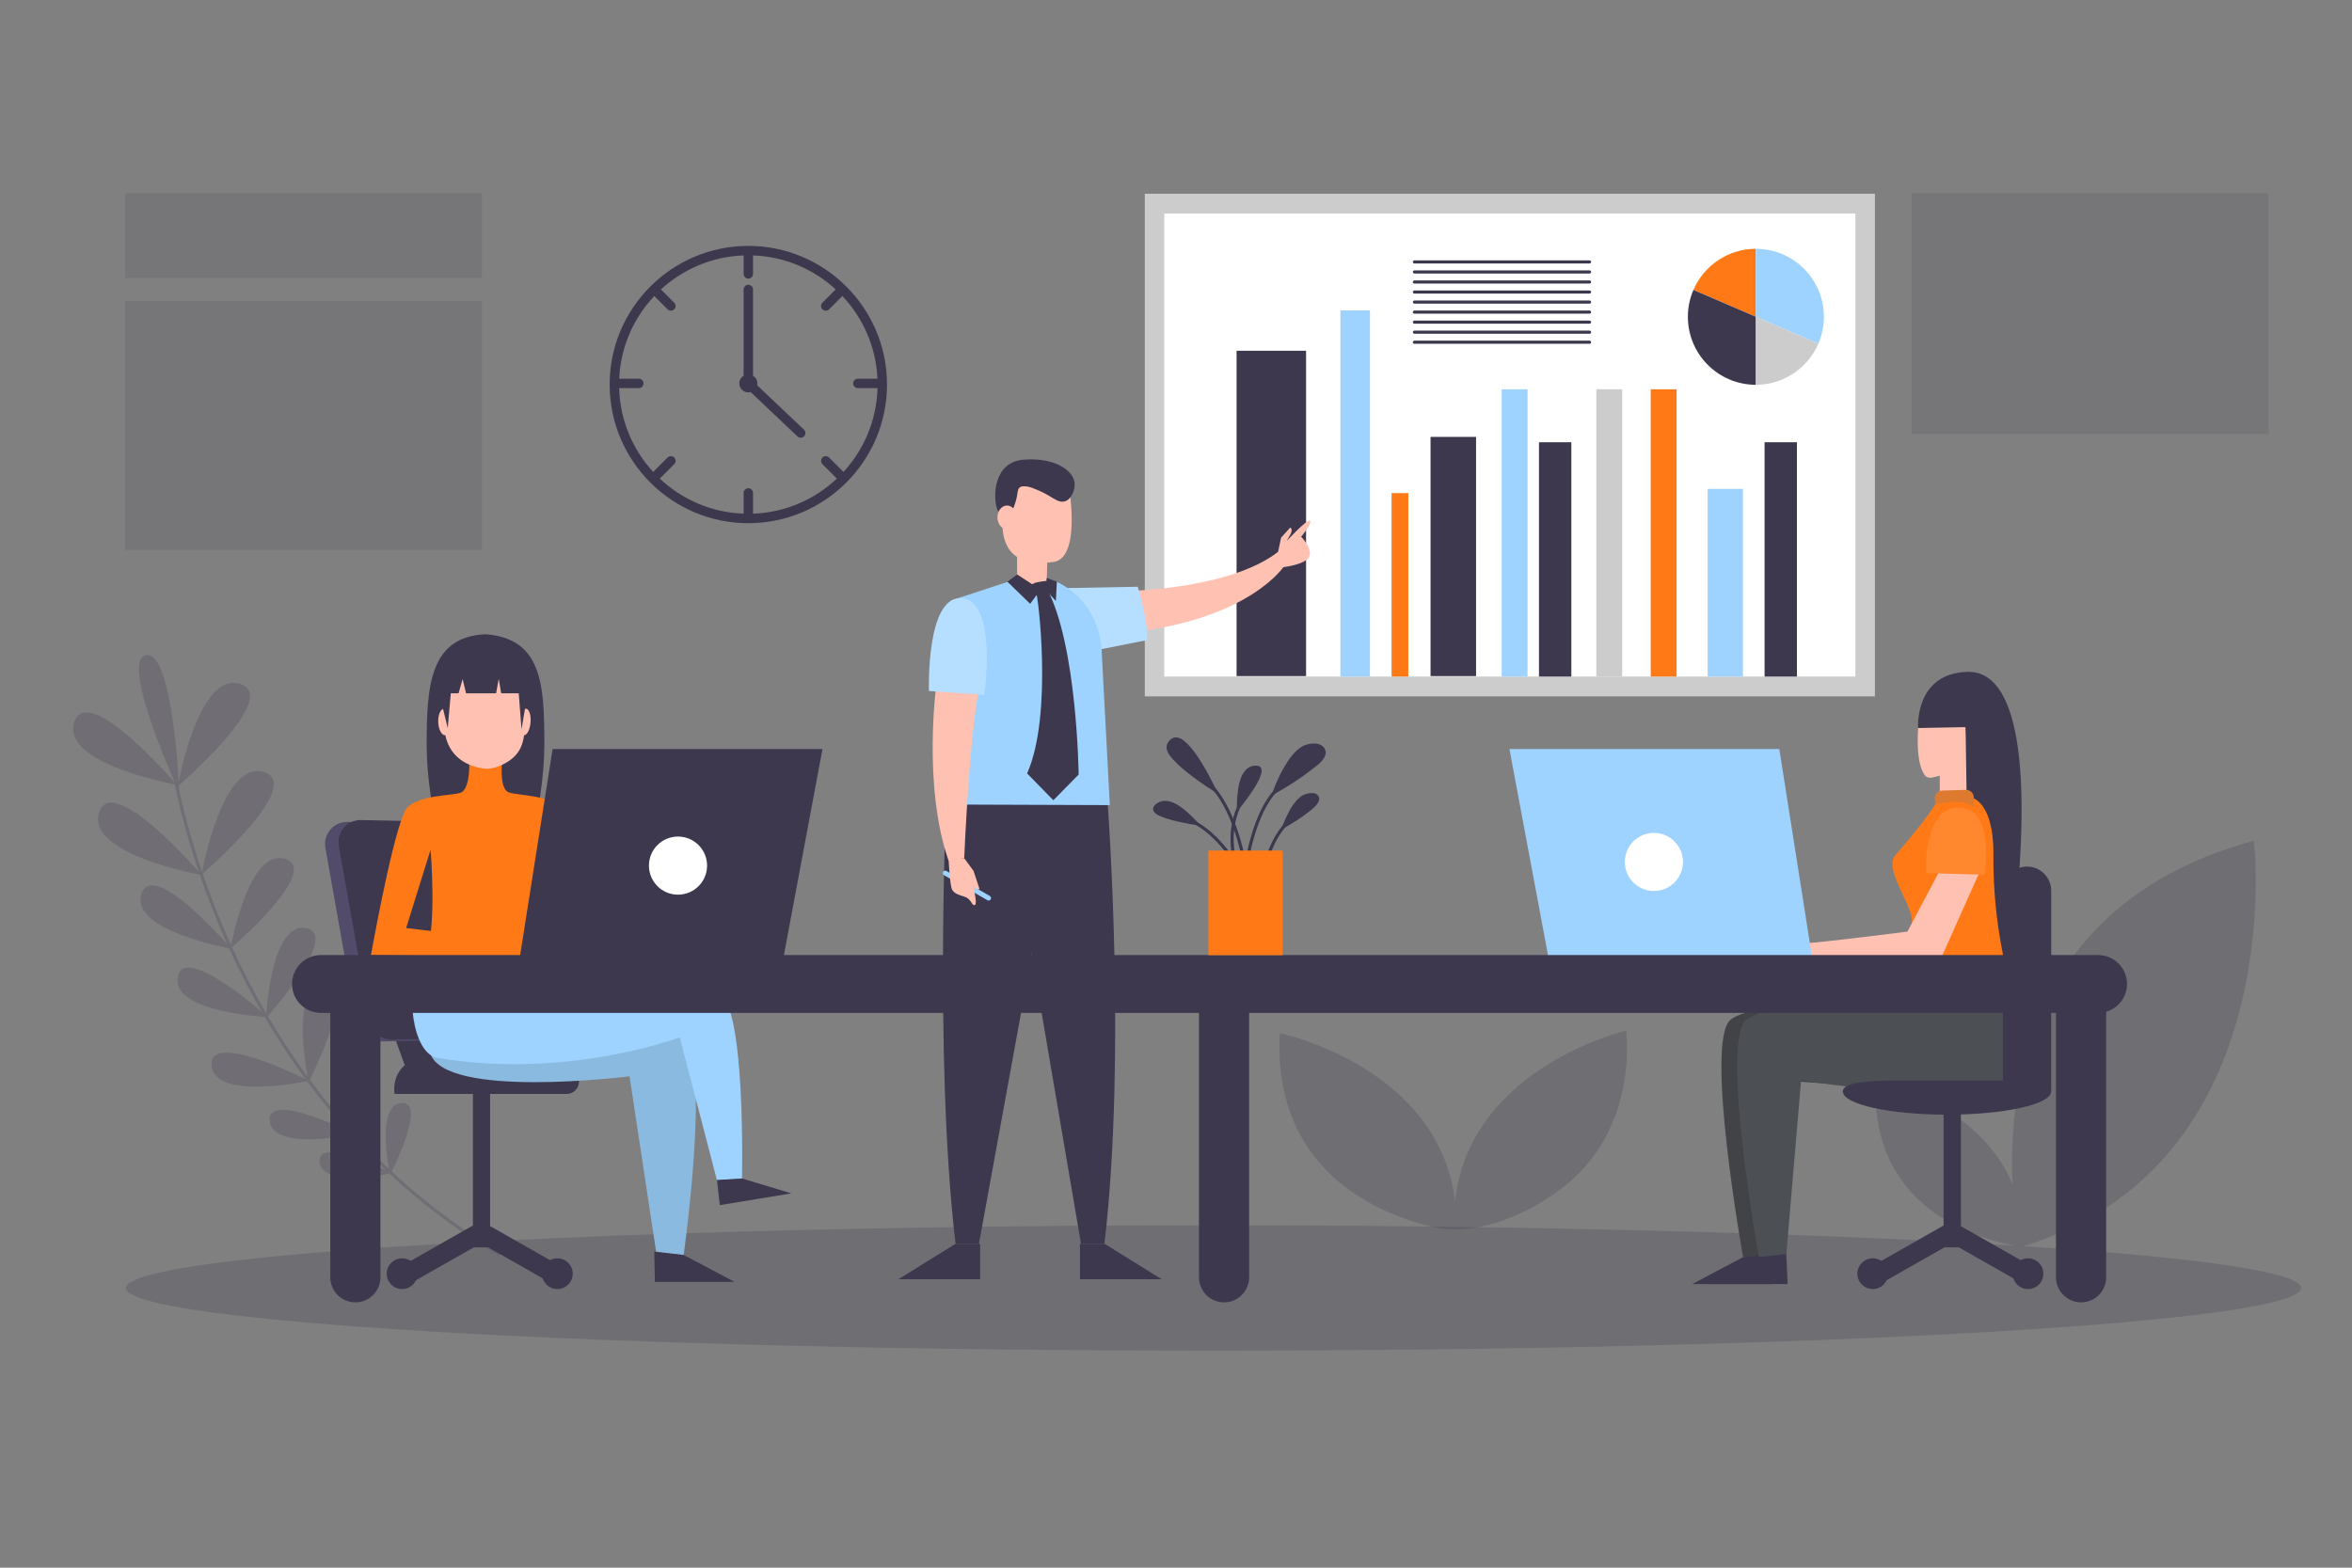 <svg enable-background="new 0 0 750 500" viewBox="0 0 750 500" xmlns="http://www.w3.org/2000/svg"><rect x="0" y="0" width="750" height="500" fill="#808080" stroke="none"/><g opacity=".24"><g fill="#3d384e"><path d="m56.662 250.805s33.287-28.493 19.896-32.698c-11.994-3.766-18.465 25.45-19.683 31.583-.142.714-.213 1.115-.213 1.115z"/><path d="m56.359 250.288s-28.493-33.287-32.698-19.896 32.698 19.896 32.698 19.896z"/><path d="m64.259 278.946s33.286-28.493 19.896-32.698c-13.391-4.204-19.896 32.698-19.896 32.698z"/><path d="m64.277 279.077s-28.493-33.286-32.697-19.896c-4.205 13.391 32.697 19.896 32.697 19.896z"/><path d="m73.45 302.624s29.203-24.997 17.455-28.686-17.455 28.686-17.455 28.686z"/><path d="m73.785 302.611s-24.997-29.203-28.686-17.455 28.686 17.455 28.686 17.455z"/><path d="m84.806 324.739s24.123-26.753 12.761-28.763c-11.363-2.012-12.761 28.763-12.761 28.763z"/><path d="m85.433 324.41s-26.753-24.123-28.763-12.761c-2.011 11.362 28.763 12.761 28.763 12.761z"/><path d="m98.426 345.146s16.386-32.08 4.891-31.085c-11.496.995-4.891 31.085-4.891 31.085z"/><path d="m98.544 344.708s-32.08-16.387-31.085-4.891c.996 11.496 31.085 4.891 31.085 4.891z"/><path d="m112.521 362.402s14.207-27.813 4.24-26.951c-9.966.864-4.24 26.951-4.24 26.951z"/><path d="m112.947 361.725s-27.813-14.207-26.95-4.24c.862 9.967 26.95 4.24 26.95 4.24z"/><path d="m124.386 374.822s12.134-23.754 3.621-23.017c-8.512.736-3.621 23.017-3.621 23.017z"/><path d="m124.908 374.148s-23.754-12.133-23.017-3.621c.736 8.512 23.017 3.621 23.017 3.621z"/><path d="m57.169 252.793s-1.761-45.325-10.595-43.832c-8.833 1.494 10.595 43.832 10.595 43.832z"/></g><path d="m55.019 243.166s13.59 103.266 104.33 156.794" fill="none" stroke="#3d384e" stroke-miterlimit="10"/></g><ellipse cx="386.976" cy="410.794" fill="#3d384e" opacity=".24" rx="346.815" ry="19.991"/><path d="m125.402 329.632 3.949 10.859 17.177-.395-6.318-13.228z" fill="#3d384e"/><path d="m140.343 262.749-29.507-.607c-4.439-.091-7.854 3.9-7.077 8.271l9.947 55.945c.606 3.409 3.601 5.871 7.063 5.807l29.739-.555c4.35-.081 7.585-4.048 6.791-8.325l-10.179-54.783c-.609-3.282-3.44-5.684-6.777-5.753z" fill="#524b69"/><path d="m144.629 262.153-29.507-.607c-4.439-.091-7.854 3.9-7.076 8.271l9.947 55.945c.606 3.409 3.601 5.871 7.063 5.807l29.739-.555c4.35-.081 7.585-4.048 6.791-8.325l-10.179-54.783c-.611-3.282-3.441-5.685-6.778-5.753z" fill="#3d384e"/><path d="m129.064 339.735h51.646c2.161 0 3.913 1.752 3.913 3.913v1.345c0 2.161-1.752 3.913-3.913 3.913h-54.882c-.001-.001-1.08-5.396 3.236-9.171z" fill="#3d384e"/><path d="m150.811 347.781h5.464v50.054h-5.464z" fill="#3d384e"/><path d="m128.579 410.624-2.873-5.49 25.883-14.716 2.873 5.49z" fill="#3d384e"/><path d="m178.177 410.624-25.883-14.716 2.873-5.49 25.883 14.716z" fill="#3d384e"/><path d="m133.115 406.23c0 2.707-2.194 4.901-4.901 4.901s-4.901-2.194-4.901-4.901c0-2.706 2.194-4.901 4.901-4.901 2.707.001 4.901 2.195 4.901 4.901z" fill="#3d384e"/><path d="m182.628 406.23c0 2.707-2.194 4.901-4.901 4.901-2.706 0-4.901-2.194-4.901-4.901 0-2.706 2.194-4.901 4.901-4.901 2.707.001 4.901 2.195 4.901 4.901z" fill="#3d384e"/><path d="m159.044 316.762-.028.12s50.844 7.976 59.219 14.894c8.375 6.919-.229 68.493-.229 68.493l-8.739-.728-8.516-56.262s-59.214 7.468-63.583-7.462c-1.291-4.412-1.437-11.4-1.003-19.055z" fill="#8bbae0"/><path d="m218.006 400.27 16.217 8.568h-25.393l-.215-9.676z" fill="#3d384e"/><path d="m133.96 308.342c-4.697 6.278-2.847 27.666 5.569 29.076 41.623 6.971 77.23-6.581 77.23-6.581l11.894 45.718 7.954-.686s1.254-54.572-7.221-59.097c-8.476-4.526-70.359-6.897-70.359-6.897z" fill="#9ed3ff"/><path d="m236.607 375.87 15.75 4.74-22.822 3.756-.912-8.026z" fill="#3d384e"/><path d="m173.578 237.63c0 18.917-7.112 51.249-18.841 51.249s-18.684-32.332-18.684-51.249.999-34.481 18.684-35.345c18.295 1.275 18.841 16.429 18.841 35.345z" fill="#3d384e"/><path d="m126.854 304.528 10.453-33.567s2.051 24.683-1.463 33.567h36.993c-3.515-8.884-1.463-33.567-1.463-33.567l10.424 33.567h8.538c-1.782-9.878-8.118-43.79-11.673-47.11-4.165-3.89-13.266-3.668-16.39-4.677-3.124-1.008-2.197-9.676-2.197-9.676l-5.735.257-4.686-.022s.291 8.538-2.833 9.546-12.638.682-16.804 4.572c-3.549 3.314-9.906 37.166-11.709 47.11z" fill="#ff7a17"/><path d="m125.076 295.456 46.209 5.555-1.263 4.293-51.771-.703z" fill="#ff7a17"/><path d="m167.194 227.143s1.014 7.524-1.522 12.005-8.539 6.113-10.399 6.053c-1.484-.049-9.385-.811-12.428-7.997s-.676-21.39-.676-21.39l10.145-1.246 7.271 1.246 5.411 2.452 2.398 3.128z" fill="#ffc1b2"/><path d="m143.817 230.178c.102 2.336-.727 4.269-1.852 4.318s-2.12-1.805-2.222-4.14c-.102-2.336.728-4.269 1.853-4.318s2.119 1.805 2.221 4.14z" fill="#ffc1b2"/><path d="m165.608 230.117c-.196 2.331.445 4.287 1.431 4.37s1.945-1.739 2.141-4.07-.445-4.287-1.431-4.37-1.945 1.74-2.141 4.07z" fill="#ffc1b2"/><path d="m143.979 218.544-1.204 13.667-3.194-12.966z" fill="#3d384e"/><path d="m168.496 219.505-2.185 13.128-1.014-12.891z" fill="#3d384e"/><path d="m159.034 216.512.777 4.598h9.912l-2.927-10.651-24.567-.144-3.201 10.795h7.204l1.29-4.519 1.095 4.519h9.587z" fill="#3d384e"/><path d="m165.457 307.22h84.032l12.778-68.316h-86.056z" fill="#3d384e"/><circle cx="216.201" cy="276.08" fill="#fff" r="9.269"/><path d="m645.099 397.523c85.499-26.169 73.637-129.372 73.637-129.372-71.443 19.273-78.512 78.41-76.944 109.715-10.719-26.343-43.561-33.44-43.561-33.44-2.845 44.602 39.267 52.171 45.971 53.092-0 0 .699.069.897.005z" fill="#3d384e" opacity=".24"/><path d="m518.587 328.694s-49.974 11.636-54.593 54.394c-5.297-43.009-55.869-53.581-55.869-53.581-.692 12.121 1.328 24.092 7.711 34.58 6.127 10.066 15.342 17.323 25.997 22.124 4.927 2.22 10.338 4.143 15.639 5.235 14.597 3.007 31.911-5.034 42.846-14.334 14.095-11.989 19.686-30.111 18.285-48.214-.005-.068-.01-.136-.016-.204z" fill="#3d384e" opacity=".24"/><path d="m609.586 61.636h113.809v76.793h-113.809z" fill="#3d384e" opacity=".14"/><path d="m39.845 61.636h113.809v27.046h-113.809z" fill="#3d384e" opacity=".14"/><path d="m39.845 95.935h113.809v79.447h-113.809z" fill="#3d384e" opacity=".14"/><path d="m365.049 61.788h232.814v160.318h-232.814z" fill="#ccc"/><path d="m371.266 68.115h220.381v147.664h-220.381z" fill="#fff"/><path d="m509.03 124.16h8.255v91.625h-8.255z" fill="#ccc"/><path d="m526.375 124.16h8.255v91.625h-8.255z" fill="#ff7a17"/><path d="m478.845 124.16h8.255v91.625h-8.255z" fill="#9ed3ff"/><path d="m544.528 155.923h11.252v59.861h-11.252z" fill="#9ed3ff"/><path d="m443.743 157.27h5.34v58.515h-5.34z" fill="#ff7a17"/><path d="m394.315 111.87h22.164v103.764h-22.164z" fill="#3d384e"/><path d="m427.412 99.006h9.434v116.778h-9.434z" fill="#9ed3ff"/><path d="m456.168 139.344h14.514v76.291h-14.514z" fill="#3d384e"/><path d="m490.75 141.054h10.319v74.731h-10.319z" fill="#3d384e"/><path d="m562.68 141.054h10.319v74.731h-10.319z" fill="#3d384e"/><path d="m559.914 79.356c-8.932 0-16.6 5.402-19.922 13.115l19.922 8.569z" fill="#ff7a17"/><path d="m539.991 92.471c-1.132 2.629-1.762 5.525-1.762 8.569 0 11.976 9.708 21.684 21.684 21.684v-21.684z" fill="#3d384e"/><path d="m579.836 109.609c1.132-2.629 1.762-5.525 1.762-8.569 0-11.976-9.708-21.685-21.684-21.685v21.685z" fill="#9ed3ff"/><path d="m559.914 101.04v21.684c8.932 0 16.6-5.402 19.922-13.115z" fill="#ccc"/><path d="m451.026 83.538h55.839" fill="none" stroke="#3d384e" stroke-linecap="round" stroke-miterlimit="10"/><path d="m451.026 86.739h55.839" fill="none" stroke="#3d384e" stroke-linecap="round" stroke-miterlimit="10"/><path d="m451.026 89.94h55.839" fill="none" stroke="#3d384e" stroke-linecap="round" stroke-miterlimit="10"/><path d="m451.026 93.141h55.839" fill="none" stroke="#3d384e" stroke-linecap="round" stroke-miterlimit="10"/><path d="m451.026 96.342h55.839" fill="none" stroke="#3d384e" stroke-linecap="round" stroke-miterlimit="10"/><path d="m451.026 99.543h55.839" fill="none" stroke="#3d384e" stroke-linecap="round" stroke-miterlimit="10"/><path d="m451.026 102.744h55.839" fill="none" stroke="#3d384e" stroke-linecap="round" stroke-miterlimit="10"/><path d="m451.026 105.945h55.839" fill="none" stroke="#3d384e" stroke-linecap="round" stroke-miterlimit="10"/><path d="m451.026 109.146h55.839" fill="none" stroke="#3d384e" stroke-linecap="round" stroke-miterlimit="10"/><path d="m333.817 171.014s.398 14.504-.356 15.677-8.993-1.119-9.077-1.789-.055-14.967-.055-14.967z" fill="#ffc1b2"/><path d="m340.571 153.277s4.678 24.678-4.678 25.969c-9.355 1.29-16.291-1.452-16.291-12.742s.816-13.682.816-13.682z" fill="#ffc1b2"/><path d="m322.04 163.744c.529-.477.874-1.158 1.149-1.813.582-1.388.99-2.849 1.211-4.337.169-1.137.274-2.324 1.676-2.473 1.943-.207 3.864.806 5.608 1.532 1.879.782 3.524 2.009 5.338 2.917 1.882.943 3.53.353 4.61-1.401.84-1.364 1.32-3.251.913-4.834-.978-3.803-6.846-7.477-16.19-6.716-9.344.76-9.71 11.222-8.515 15.351.482 1.667 1.68 2.96 3.478 2.232.274-.111.513-.268.722-.458z" fill="#3d384e"/><path d="m324.183 165.01c0 2.09-1.371 3.784-3.063 3.784s-3.063-1.694-3.063-3.784 1.371-3.784 3.063-3.784 3.063 1.694 3.063 3.784z" fill="#ffc1b2"/><path d="m357.028 188.593s34.649-.143 50.641-12.675l1.808 4.643s-11.032 17.186-50.102 21.249z" fill="#ffc1b2"/><path d="m407.527 176.168.982-4.681 2.931-3.237s.934.499.059 2.161c-.875 1.661-1.236 2.174-1.236 2.174s6.79-7.377 7.478-6.464-2.849 5.076-2.849 5.076 3.527 3.383 2.681 6.125-8.578 3.608-8.578 3.608z" fill="#ffc1b2"/><path d="m338.964 187.577 23.845-.44s3.868 13.282 2.874 17.029l-23.713 4.701z" fill="#b6dfff"/><path d="m302.072 245.958s-4.453 90.958 2.633 150.738h7.459l19.348-106.133-.701-49.546z" fill="#3d384e"/><path d="m304.704 396.696-18.227 11.311h26.065v-11.311z" fill="#3d384e"/><path d="m353.206 256.108s6.05 80.807-1.036 140.587h-7.459l-19.653-115.275 1.005-40.403z" fill="#3d384e"/><path d="m352.221 396.696 18.227 11.311h-26.064v-11.311z" fill="#3d384e"/><path d="m325.08 184.352-21.828 7.178.539 65.072 50.104.18-2.632-49.83c-.557-8.141-4.806-15.703-11.743-19.999-1.806-1.119-3.645-2.025-5.68-2.531.093.071 1.345 3.193.94 3.127l-3.415.835z" fill="#9ed3ff"/><path d="m314.852 287.109-13.824-7.981c-.372-.215-.5-.691-.285-1.063.215-.372.691-.5 1.063-.285l13.824 7.981c.372.215.5.691.285 1.063-.215.373-.691.5-1.063.285z" fill="#9ed3ff"/><path d="m298.638 217.89s-4.534 32.453 3.818 56.554l5.011-.716s2.02-48.889 6.019-58.787z" fill="#ffc1b2"/><path d="m307.467 273.728 2.953 4.009 1.939 5.816s-1.846.462-2.216-1.662c0 0 1.662 6.278.738 6.739-.923.462-1.108-1.754-2.954-2.493s-3.97-.923-4.524-2.954-.923-9.047-.923-9.047z" fill="#ffc1b2"/><path d="m331.819 188.084-3.323 4.499-7.259-7.052 3.114-2.308z" fill="#3d384e"/><path d="m333.534 188.252 3.156 3.435.321-6.207-3.204-1.161z" fill="#3d384e"/><path d="m335.805 186.612c.237 1.582-1.169 3.104-3.139 3.398s-3.759-.75-3.995-2.332c-.237-1.582 1.54-1.931 3.51-2.225s3.387-.423 3.624 1.159z" fill="#3d384e"/><path d="m330.311 188.682c.598 0 5.579 39.255-2.79 57.985l8.369 8.568 8.072-8.211s-.496-41.189-10.064-59.14z" fill="#3d384e"/><path d="m296.22 220.39s-1.022-30.507 10.477-29.597c11.499.911 7.155 30.811 7.155 30.811z" fill="#b6dfff"/><path d="m614.797 317.454.028.12s-54.621.728-62.996 7.647 4.005 75.741 4.005 75.741l8.739-.728 4.734-55.713s62.996 6.919 67.366-8.011c1.291-4.412 1.437-11.4 1.003-19.055h-22.879z" fill="#414347"/><path d="m555.835 400.962-16.217 8.569h25.393l.215-9.676z" fill="#3d384e"/><path d="m619.826 317.468.025.107s-54.621.728-62.996 7.647 4.006 75.741 4.006 75.741l8.739-.728 4.734-55.713s64.02 10.792 68.389-4.138c1.291-4.409.413-15.265-.02-22.915h-22.877z" fill="#4c4f54"/><path d="m560.861 400.962-16.217 8.569h25.393l-.442-9.554z" fill="#3d384e"/><path d="m618.549 240.742h8.786v14.212h-8.786z" fill="#ffc1b2"/><path d="m611.785 230.842s-1.329 11.655 1.91 16.314c.493.71 1.389 1.027 2.238.865 2.755-.527 9.235-2.118 10.711-5.622 1.887-4.481-1.179-16.509-1.179-16.509s-10.85-1.18-13.68 4.952z" fill="#ffc1b2"/><path d="m611.645 232.199s-1.248-17.451 15.743-17.916c18.337-.502 21.361 39.406 12.36 100.272l-11.893-9.777-1.072-72.869z" fill="#3d384e"/><path d="m618.299 254.01s.545 2.029-13.997 18.881c-3.515 4.073 4.993 15.16 5.34 20.19s-.745 25.778-.745 25.778c5.554-.228 11.108-.46 16.667-.689 4.323-.174 13.307 4.579 14.907-2.163.471-1.982-.053-4.048-.535-6.028-3.014-12.387-4.412-25.13-4.296-37.875.063-6.793-1.343-19.258-10.831-18.241-4.858.521-6.51.147-6.51.147z" fill="#ff7a17"/><path d="m618.886 276.991-10.641 20.137s-26.811 3.413-32.202 3.696l.284 5.958 42.092.023 12.951-28.964z" fill="#ffc1b2"/><path d="m614.172 278.466s-1.062-20.619 10.096-20.864c12.213-.268 8.571 21.382 8.571 21.382z" fill="#ff882e"/><path d="m617.101 256.627-.147-1.863c-.109-1.385.963-2.58 2.352-2.62l7.581-.217c1.328-.038 2.44.998 2.497 2.325l.15 3.516s-2.318-3.654-12.433-1.141z" fill="#de7a2f"/><path d="m578.135 307.22h-84.031l-12.779-68.316h86.057z" fill="#9ed3ff"/><circle cx="527.391" cy="274.907" fill="#fff" r="9.269"/><g fill="#3d384e"><path d="m654.081 348.111c0 4.086-14.873 7.399-33.219 7.399-18.347 0-33.219-3.313-33.219-7.399s14.873-3.473 33.219-3.473 33.219-.614 33.219 3.473z"/><path d="m654.081 348.111h-15.402v-64.023c0-4.253 3.448-7.701 7.701-7.701 4.253 0 7.701 3.448 7.701 7.701z"/><path d="m619.769 352.124h5.517v45.71h-5.517z"/><path d="m597.537 410.624-2.873-5.49 25.883-14.716 2.873 5.49z"/><path d="m647.134 410.624-25.882-14.716 2.873-5.49 25.883 14.716z"/><path d="m602.073 406.23c0 2.707-2.194 4.901-4.901 4.901s-4.901-2.194-4.901-4.901c0-2.706 2.194-4.901 4.901-4.901 2.706.001 4.901 2.195 4.901 4.901z"/><path d="m651.586 406.23c0 2.707-2.194 4.901-4.901 4.901s-4.901-2.194-4.901-4.901c0-2.706 2.194-4.901 4.901-4.901 2.707.001 4.901 2.195 4.901 4.901z"/><path d="m102.356 323.063h566.677c5.097 0 9.23-4.132 9.23-9.23 0-5.097-4.132-9.23-9.23-9.23h-566.677c-5.097 0-9.23 4.132-9.23 9.23 0 5.098 4.133 9.23 9.23 9.23z"/><path d="m113.314 415.374c-4.417 0-7.998-3.581-7.998-7.998v-86.52c0-4.417 3.581-7.998 7.998-7.998 4.417 0 7.998 3.581 7.998 7.998v86.52c0 4.418-3.581 7.998-7.998 7.998z"/><path d="m390.324 415.374c-4.417 0-7.998-3.581-7.998-7.998v-86.52c0-4.417 3.581-7.998 7.998-7.998 4.417 0 7.998 3.581 7.998 7.998v86.52c0 4.418-3.581 7.998-7.998 7.998z"/><path d="m663.61 415.374c-4.417 0-7.998-3.581-7.998-7.998v-86.52c0-4.417 3.581-7.998 7.998-7.998 4.417 0 7.998 3.581 7.998 7.998v86.52c-0 4.418-3.581 7.998-7.998 7.998z"/><path d="m238.624 78.426c-24.383 0-44.221 19.837-44.221 44.221s19.837 44.221 44.221 44.221 44.221-19.837 44.221-44.221-19.837-44.221-44.221-44.221zm30.347 72.084-4.589-4.589c-.586-.586-1.535-.586-2.121 0-.586.585-.586 1.536 0 2.121l4.598 4.598c-7.043 6.634-16.408 10.819-26.734 11.191v-6.619c0-.829-.671-1.5-1.5-1.5s-1.5.671-1.5 1.5v6.619c-10.326-.372-19.691-4.557-26.734-11.191l4.598-4.598c.586-.585.586-1.536 0-2.121-.586-.586-1.535-.586-2.121 0l-4.589 4.589c-6.507-7.082-10.565-16.439-10.846-26.725h6.265c.829 0 1.5-.671 1.5-1.5s-.671-1.5-1.5-1.5h-6.247c.455-10.183 4.626-19.411 11.182-26.371l4.235 4.235c.293.293.677.439 1.061.439s.768-.146 1.061-.439c.586-.586.586-1.536 0-2.121l-4.226-4.226c6.998-6.431 16.219-10.471 26.362-10.837v5.894c0 .829.671 1.5 1.5 1.5s1.5-.671 1.5-1.5v-5.894c10.144.365 19.364 4.406 26.363 10.837l-4.226 4.226c-.586.585-.586 1.536 0 2.121.293.293.677.439 1.06.439.384 0 .768-.146 1.061-.439l4.234-4.235c6.556 6.96 10.726 16.188 11.182 26.371h-6.247c-.829 0-1.5.671-1.5 1.5s.671 1.5 1.5 1.5h6.266c-.283 10.286-4.341 19.643-10.848 26.725z"/><path d="m241.438 122.884c.041-.194.064-.394.064-.599 0-1.038-.555-1.94-1.379-2.446v-27.507c0-.829-.671-1.5-1.5-1.5s-1.5.671-1.5 1.5v27.506c-.824.506-1.378 1.408-1.378 2.446 0 1.59 1.289 2.878 2.878 2.878.258 0 .504-.045.742-.109l14.942 14.152c.291.275.661.411 1.031.411.398 0 .794-.157 1.089-.468.57-.602.544-1.551-.057-2.121z"/></g><path d="m397.498 275.389s2.357-16.356 9.629-23.528" fill="none" stroke="#3d384e" stroke-miterlimit="10"/><path d="m405.425 253.764c.116-.063.236-.694.278-.814.259-.732.537-1.457.829-2.176.894-2.206 1.917-4.368 3.137-6.413 1.411-2.366 3.14-4.823 5.548-6.263 1.199-.717 2.931-1.068 4.32-.963 2.32.176 3.987 2.141 2.814 4.346-.98 1.842-2.908 3.03-4.498 4.288-2.471 1.957-5.124 3.685-7.813 5.323-1.518.925-3.051 1.829-4.615 2.672z" fill="#3d384e"/><path d="m402.41 282.219s.923-12.748 8.194-19.92" fill="none" stroke="#3d384e" stroke-miterlimit="10"/><path d="m408.54 264.614c.172-.093.358-1.022.426-1.201.375-.996.79-1.977 1.247-2.937 1.106-2.324 2.481-4.815 4.56-6.411 1.314-1.008 5.097-2.053 5.846.283.128.398.027.834-.136 1.219-.584 1.38-1.86 2.334-2.992 3.25-1.257 1.018-2.594 1.938-3.952 2.817-1.627 1.054-3.292 2.06-4.999 2.98z" fill="#3d384e"/><path d="m386.201 250.656s7.507 6.39 10.974 26.485" fill="none" stroke="#3d384e" stroke-miterlimit="10"/><path d="m388.416 253.193c-.156-.094-.309-.675-.383-.833-.347-.741-.704-1.478-1.069-2.21-1.12-2.245-2.314-4.457-3.623-6.599-1.348-2.204-2.81-4.416-4.646-6.25-1.103-1.102-2.823-2.59-4.52-1.995-1.082.38-2.044 1.663-2.177 2.76-.215 1.779 1.533 3.601 2.678 4.795 1.227 1.28 2.579 2.439 3.962 3.544 2.552 2.04 5.246 3.906 7.995 5.669.59.38 1.183.757 1.783 1.119z" fill="#3d384e"/><path d="m394.056 275.822s-3.225-9.46 1.057-18.732" fill="none" stroke="#3d384e" stroke-miterlimit="10"/><path d="m394.472 258.776c-.108-1.753-.041-3.535.129-5.281.261-2.678.749-5.948 2.695-7.977.931-.971 2.241-1.464 3.589-1.307 4.742.55-3.754 11.261-4.918 12.732-.489.617-.984 1.233-1.495 1.833z" fill="#3d384e"/><path d="m393.922 275.442s-6.321-11.109-15.972-14.452" fill="none" stroke="#3d384e" stroke-miterlimit="10"/><path d="m382.774 263.322c-.195-.024-.706-.826-.834-.968-.712-.795-1.456-1.562-2.233-2.295-2.564-2.422-6.865-6.157-10.601-3.964-.427.251-.822.574-1.087.992-1.36 2.141 1.936 3.245 3.399 3.772 1.561.563 3.18.968 4.799 1.323 2.161.474 4.348.857 6.543 1.139.005-.001.01 0 .014.001z" fill="#3d384e"/><path d="m385.331 271.28h23.689v33.366h-23.689z" fill="#ff7a17"/></svg>